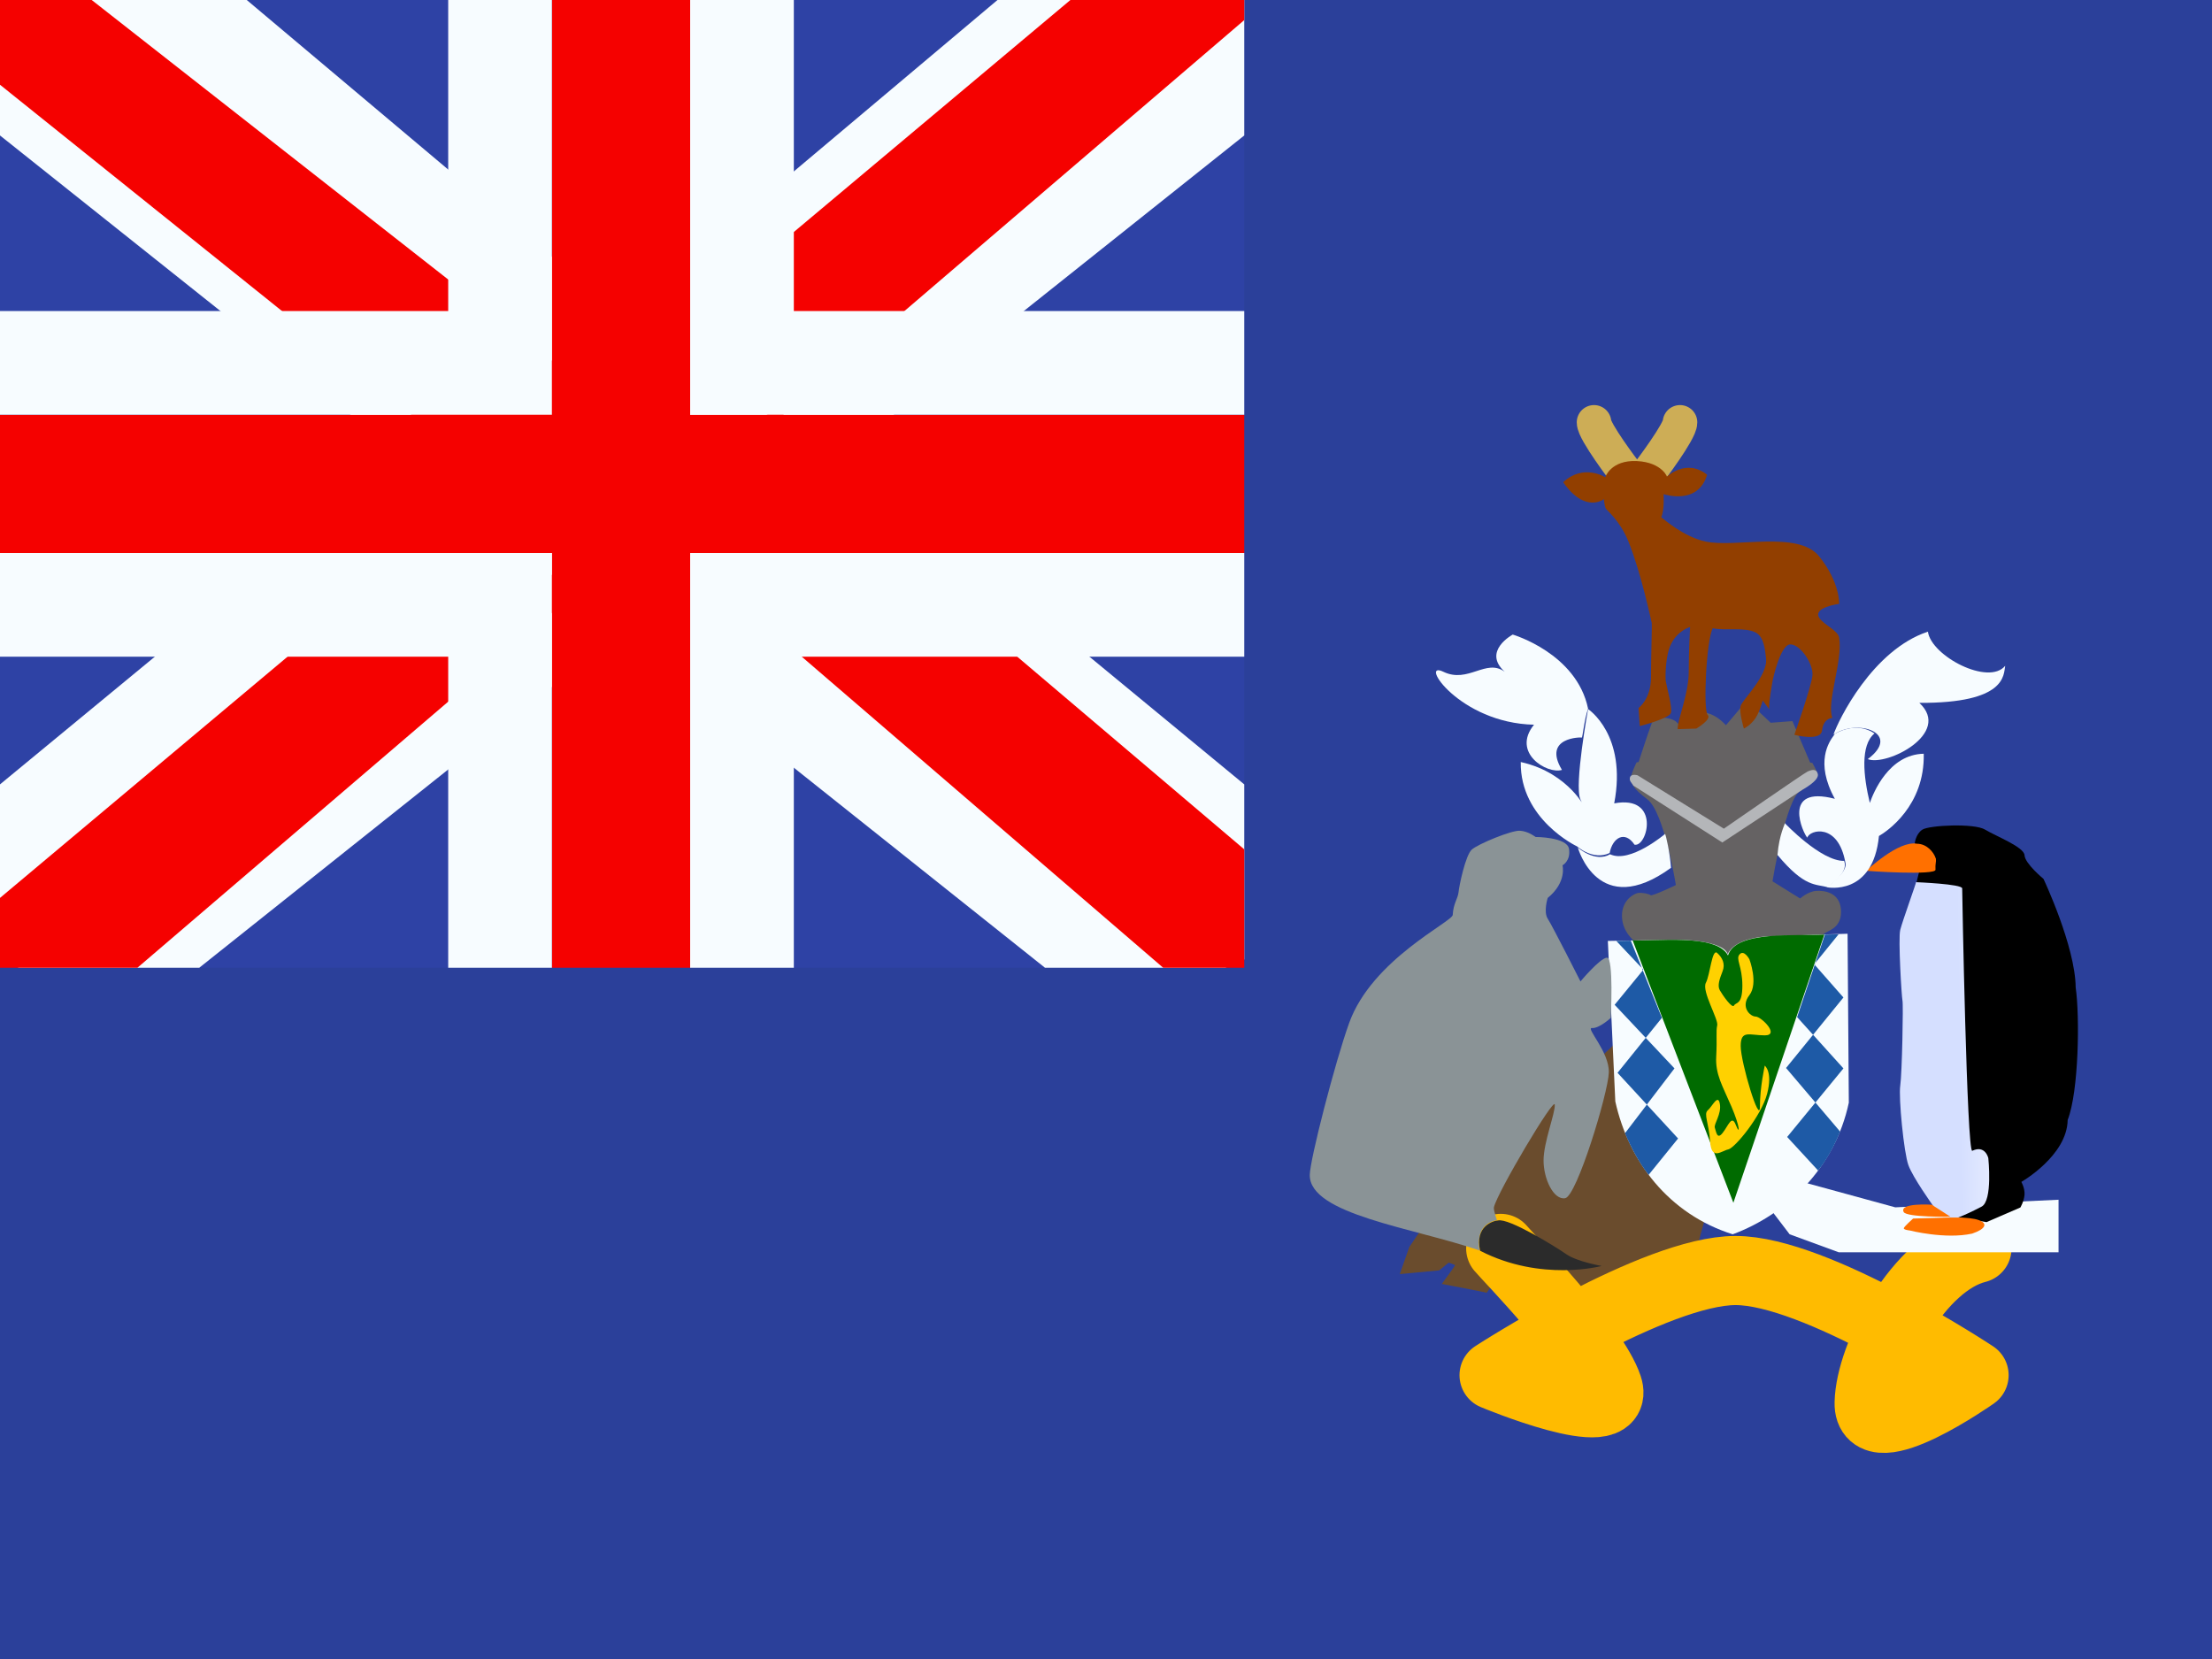 <svg width="16" height="12" viewBox="0 0 16 12" fill="none" xmlns="http://www.w3.org/2000/svg">
<g clip-path="url(#clip0_270_55012)">
<rect width="16" height="12" fill="white"/>
<path fill-rule="evenodd" clip-rule="evenodd" d="M0 0H16V12H0V0Z" fill="#2B409A"/>
<path d="M11.752 3.412C11.752 3.412 11.53 3.121 11.53 3.055" stroke="#CDAD56" stroke-width="0.25" stroke-linecap="round"/>
<path d="M11.931 3.412C11.931 3.412 12.152 3.121 12.152 3.055" stroke="#CDAD56" stroke-width="0.25" stroke-linecap="round"/>
<path d="M12.159 9.276C12.128 9.276 12.017 9.216 12.017 9.216C12.017 9.216 11.936 9.343 11.894 9.351C11.851 9.358 11.632 9.272 11.632 9.272C11.632 9.272 11.479 9.392 11.444 9.385C11.409 9.377 11.056 9.302 11.056 9.302L10.863 9.182C10.863 9.182 10.756 9.355 10.752 9.351C10.748 9.347 10.429 9.287 10.429 9.287C10.429 9.287 10.525 9.156 10.525 9.152C10.525 9.148 10.479 9.133 10.479 9.133L10.41 9.189L10.125 9.216L10.194 9.02L10.306 8.855L11.671 7.559L12.344 8.772L12.244 9.137C12.244 9.137 12.19 9.276 12.159 9.276Z" fill="#6A4C2D"/>
<path d="M10.855 9.03C10.903 9.088 11.529 9.728 11.63 10.031C11.732 10.334 10.807 9.947 10.807 9.947C10.807 9.947 11.972 9.19 12.554 9.19C13.136 9.19 14.279 9.947 14.279 9.947C14.279 9.947 13.512 10.487 13.52 10.147C13.527 9.806 13.88 9.135 14.3 9.03" stroke="#FFBB00" stroke-width="0.5" stroke-linecap="round" stroke-linejoin="round"/>
<path d="M14.89 9.058V8.678L13.709 8.733L13.069 8.558L12.8 8.738L12.945 8.928L13.3 9.058H14.89Z" fill="#F7FCFF"/>
<g filter="url(#filter0_d_270_55012)">
<path d="M11.969 4.933C11.976 4.949 12.119 4.92 12.149 5.006C12.303 4.779 12.484 4.996 12.484 4.996L12.636 4.816L12.808 4.978L12.965 4.966L13.13 5.352L11.831 5.328C11.831 5.328 11.963 4.917 11.969 4.933Z" fill="#656263"/>
</g>
<path d="M13.316 6.577C13.305 6.455 13.197 6.44 13.136 6.444C13.076 6.449 13.021 6.499 13.021 6.499L12.821 6.375C12.821 6.375 12.921 5.757 13.028 5.719C13.129 5.647 13.147 5.617 13.147 5.6C13.147 5.584 13.109 5.518 13.109 5.518L12.456 5.442L11.838 5.514C11.838 5.514 11.79 5.61 11.797 5.639C11.803 5.667 11.805 5.698 11.916 5.782C12.038 5.874 12.122 6.402 12.122 6.402C12.122 6.402 11.949 6.485 11.939 6.475C11.928 6.465 11.876 6.455 11.849 6.459C11.822 6.463 11.732 6.508 11.732 6.624C11.732 6.74 11.822 6.807 11.822 6.807C11.822 6.807 12.412 7.24 12.5 7.399C12.585 7.207 13.147 6.775 13.213 6.742C13.241 6.726 13.326 6.699 13.316 6.577Z" fill="#656263"/>
<path d="M13.905 6.001C13.954 5.969 14.281 5.953 14.359 6.001C14.438 6.049 14.64 6.126 14.644 6.186C14.647 6.247 14.781 6.357 14.781 6.357C14.781 6.357 15.011 6.843 15.014 7.143C15.044 7.348 15.037 7.894 14.956 8.101C14.952 8.36 14.621 8.549 14.621 8.549C14.621 8.549 14.647 8.594 14.644 8.642C14.64 8.69 14.614 8.734 14.614 8.734L14.369 8.84L14.098 8.795L13.791 7.898L13.863 6.381L13.882 6.304L13.85 6.1C13.85 6.1 13.856 6.033 13.905 6.001Z" fill="black"/>
<path d="M12.131 6.797C12.131 6.797 12.462 6.797 12.497 6.902C12.56 6.762 12.846 6.771 12.846 6.771C13.019 6.765 13.191 6.759 13.364 6.754C13.367 7.161 13.37 7.569 13.373 7.976C13.272 8.45 12.92 8.785 12.533 8.928C12.071 8.782 11.78 8.401 11.684 7.967C11.666 7.58 11.648 7.193 11.63 6.806C11.797 6.803 11.964 6.8 12.131 6.797Z" fill="#F7FCFF"/>
<path d="M11.809 6.801L12.538 8.7L13.196 6.76C12.992 6.773 12.554 6.729 12.499 6.911C12.415 6.748 11.954 6.813 11.809 6.801V6.801Z" fill="#006B00"/>
<path fill-rule="evenodd" clip-rule="evenodd" d="M12.654 6.939C12.654 6.939 12.72 7.112 12.654 7.198C12.587 7.283 12.659 7.353 12.699 7.353C12.739 7.353 12.877 7.489 12.765 7.489C12.654 7.489 12.591 7.447 12.591 7.566C12.591 7.686 12.73 8.145 12.73 8.004C12.73 7.864 12.765 7.708 12.765 7.708C12.765 7.708 12.824 7.752 12.782 7.912C12.74 8.072 12.549 8.304 12.501 8.314C12.454 8.323 12.38 8.397 12.37 8.26C12.361 8.122 12.321 8.058 12.353 8.031C12.385 8.004 12.427 7.909 12.44 7.984C12.454 8.059 12.394 8.131 12.404 8.158C12.414 8.185 12.419 8.247 12.46 8.195C12.501 8.144 12.526 8.059 12.556 8.138C12.587 8.216 12.588 8.154 12.524 8.004C12.46 7.855 12.406 7.771 12.414 7.64C12.421 7.508 12.411 7.459 12.421 7.417C12.432 7.374 12.307 7.169 12.339 7.109C12.37 7.05 12.383 6.859 12.421 6.893C12.46 6.928 12.48 6.974 12.46 7.025C12.44 7.077 12.42 7.128 12.44 7.163C12.46 7.198 12.529 7.298 12.543 7.273C12.556 7.247 12.603 7.272 12.603 7.129C12.603 6.986 12.551 6.936 12.584 6.902C12.616 6.868 12.654 6.939 12.654 6.939Z" fill="#FFD100"/>
<path d="M13.2 6.76L13.299 6.758L13.123 6.975L13.334 7.215L12.919 7.725L13.31 8.185C13.268 8.288 13.218 8.382 13.151 8.467L12.927 8.224L13.334 7.728L12.999 7.357L13.2 6.76Z" fill="#1E5AA6"/>
<path d="M11.691 6.806L11.887 7.014L11.679 7.268L12.112 7.728L11.754 8.197C11.797 8.3 11.858 8.414 11.925 8.498L12.138 8.235L11.7 7.76L12.021 7.362L11.796 6.804L11.691 6.806Z" fill="#1E5AA6"/>
<path d="M14.193 6.426C14.193 6.457 14.227 8.342 14.266 8.324C14.36 8.279 14.382 8.377 14.382 8.377C14.382 8.377 14.415 8.686 14.333 8.728C14.186 8.805 14.122 8.821 14.122 8.821L13.98 8.718C13.98 8.718 13.836 8.517 13.804 8.428C13.771 8.338 13.732 7.939 13.745 7.853C13.758 7.767 13.768 7.262 13.761 7.237C13.755 7.211 13.729 6.79 13.745 6.726C13.761 6.662 13.863 6.381 13.859 6.381C13.859 6.381 14.193 6.394 14.193 6.426Z" fill="url(#paint0_linear_270_55012)"/>
<path d="M13.866 6.103C13.934 6.103 13.987 6.16 14.003 6.212C14.006 6.234 13.997 6.25 14 6.291C14.003 6.333 13.503 6.301 13.5 6.298C13.5 6.298 13.732 6.077 13.866 6.103Z" fill="#FF7000"/>
<path d="M14.204 6.255C14.204 6.283 14.182 6.305 14.155 6.305C14.127 6.305 14.104 6.283 14.104 6.255C14.104 6.228 14.127 6.205 14.155 6.205C14.182 6.205 14.204 6.228 14.204 6.255Z" fill="black"/>
<path d="M12.91 5.954C12.91 5.954 13.171 6.23 13.339 6.227C13.37 6.308 13.262 6.383 13.22 6.418C13.134 6.392 13.056 6.423 12.857 6.184C12.87 6.031 12.913 5.96 12.91 5.954Z" fill="#F7FCFF"/>
<path d="M13.945 4.569C13.97 4.746 14.384 4.962 14.504 4.816C14.492 4.881 14.514 5.087 13.883 5.084C14.122 5.305 13.645 5.545 13.51 5.491C13.758 5.305 13.44 5.194 13.262 5.314C13.296 5.212 13.544 4.701 13.945 4.569Z" fill="#F7FCFF"/>
<path fill-rule="evenodd" clip-rule="evenodd" d="M13.525 5.808C13.478 5.614 13.455 5.39 13.559 5.305C13.422 5.212 13.272 5.308 13.272 5.308C13.271 5.31 13.268 5.314 13.264 5.32C13.232 5.364 13.125 5.512 13.272 5.778C12.88 5.676 13.044 6.032 13.073 6.059C13.088 6.002 13.296 5.948 13.348 6.239C13.366 6.297 13.26 6.382 13.226 6.409C13.219 6.415 13.215 6.419 13.216 6.418C13.216 6.418 13.548 6.485 13.591 6.047C13.648 6.014 13.923 5.83 13.915 5.452C13.662 5.457 13.55 5.735 13.525 5.808Z" fill="#F7FCFF"/>
<path d="M12.044 6.032C12.044 6.032 11.79 6.248 11.646 6.179C11.539 6.242 11.413 6.131 11.413 6.131C11.413 6.131 11.56 6.66 12.087 6.277C12.078 6.161 12.05 6.041 12.044 6.032Z" fill="#F7FCFF"/>
<path d="M11.643 6.17C11.664 6.059 11.753 6.005 11.823 6.11C11.918 6.128 12.013 5.748 11.676 5.811C11.771 5.314 11.487 5.129 11.487 5.129C11.487 5.129 11.386 5.679 11.431 5.781C11.477 5.883 11.364 5.592 11 5.512C10.994 5.928 11.407 6.122 11.407 6.122C11.407 6.122 11.523 6.227 11.643 6.17Z" fill="#F7FCFF"/>
<path d="M11.298 5.569C11.191 5.602 10.931 5.445 11.096 5.242C10.554 5.23 10.259 4.772 10.44 4.859C10.62 4.946 10.749 4.76 10.884 4.859C10.719 4.71 10.942 4.59 10.942 4.59C10.942 4.59 11.404 4.725 11.487 5.126C11.459 5.203 11.447 5.341 11.441 5.335C11.441 5.332 11.154 5.33 11.298 5.569Z" fill="#F7FCFF"/>
<path d="M12.348 3.434C12.28 3.66 12.033 3.574 12.033 3.574C12.033 3.574 12.041 3.687 12.016 3.741C12.037 3.758 12.182 3.884 12.336 3.917C12.556 3.964 13.008 3.835 13.159 4.025C13.311 4.215 13.303 4.368 13.303 4.368C13.303 4.368 13.106 4.393 13.161 4.471C13.196 4.522 13.294 4.56 13.303 4.612C13.331 4.779 13.21 5.08 13.254 5.193C13.185 5.2 13.18 5.279 13.18 5.279C13.176 5.368 12.979 5.315 12.979 5.315C12.979 5.315 13.102 4.967 13.11 4.886C13.118 4.805 13.024 4.661 12.95 4.661C12.877 4.661 12.823 4.918 12.823 4.918C12.823 4.918 12.787 5.112 12.799 5.13C12.811 5.148 12.75 5.067 12.75 5.067C12.75 5.067 12.73 5.145 12.699 5.193C12.663 5.247 12.614 5.27 12.614 5.27C12.614 5.27 12.578 5.152 12.59 5.107C12.602 5.062 12.791 4.886 12.774 4.76C12.767 4.704 12.761 4.607 12.699 4.575C12.62 4.534 12.476 4.564 12.389 4.544C12.341 4.635 12.319 5.139 12.352 5.171C12.385 5.202 12.27 5.27 12.27 5.27L12.135 5.274C12.133 5.206 12.215 5.019 12.215 4.862C12.215 4.704 12.225 4.535 12.225 4.535C12.225 4.535 12.134 4.56 12.086 4.661C12.045 4.745 12.045 4.904 12.049 4.927C12.057 4.976 12.098 5.116 12.086 5.157C12.073 5.198 11.861 5.252 11.861 5.252L11.852 5.121C11.852 5.121 11.942 5.058 11.942 4.9C11.942 4.742 11.951 4.517 11.947 4.503C11.944 4.495 11.873 4.15 11.779 3.917C11.716 3.762 11.62 3.69 11.615 3.678C11.602 3.646 11.602 3.61 11.602 3.61C11.602 3.61 11.467 3.718 11.307 3.488C11.454 3.351 11.611 3.452 11.611 3.452C11.611 3.452 11.652 3.326 11.84 3.335C12.028 3.344 12.065 3.461 12.057 3.448C12.057 3.448 12.197 3.313 12.348 3.434Z" fill="#923F00"/>
<path d="M11.814 5.682L12.458 6.094L13.038 5.712C13.038 5.712 13.159 5.647 13.149 5.6C13.138 5.553 13.097 5.572 13.076 5.58C13.055 5.588 12.469 5.994 12.469 5.994L11.845 5.608C11.845 5.608 11.799 5.594 11.79 5.623C11.782 5.651 11.808 5.667 11.814 5.682Z" fill="#B4B6B9"/>
<path d="M13.973 8.714C13.973 8.714 13.734 8.698 13.77 8.767C13.791 8.806 14.108 8.801 14.108 8.801L13.973 8.714Z" fill="#FF7000"/>
<path d="M14.088 8.807L13.838 8.814C13.838 8.814 13.775 8.87 13.771 8.883C13.767 8.896 13.812 8.9 13.812 8.9C13.812 8.9 14.07 8.966 14.265 8.923C14.363 8.89 14.381 8.849 14.312 8.825C14.243 8.8 14.089 8.808 14.088 8.807Z" fill="#FF7000"/>
<path d="M11.195 6.495C11.195 6.495 11.163 6.595 11.195 6.645C11.228 6.695 11.432 7.099 11.432 7.099C11.432 7.099 11.572 6.931 11.623 6.927C11.674 6.922 11.651 7.363 11.651 7.363C11.651 7.363 11.567 7.44 11.516 7.436C11.465 7.431 11.642 7.608 11.637 7.758C11.632 7.908 11.405 8.654 11.321 8.667C11.237 8.681 11.165 8.527 11.165 8.394C11.165 8.261 11.251 8.049 11.246 7.99C11.242 7.931 10.831 8.624 10.806 8.732C10.801 8.752 10.828 8.826 10.828 8.826C10.828 8.826 10.667 8.84 10.702 9.045C10.228 8.881 9.469 8.785 9.474 8.498C9.475 8.389 9.656 7.684 9.759 7.399C9.924 6.94 10.505 6.668 10.508 6.618C10.512 6.536 10.545 6.5 10.55 6.454C10.554 6.409 10.6 6.186 10.646 6.145C10.693 6.104 10.935 6.004 10.995 6.009C11.056 6.013 11.107 6.054 11.107 6.054C11.107 6.054 11.335 6.054 11.349 6.14C11.363 6.227 11.302 6.259 11.302 6.259C11.302 6.259 11.335 6.381 11.195 6.495Z" fill="#8A9396"/>
<path d="M11.331 9.073C11.408 9.126 11.585 9.157 11.585 9.157C11.585 9.157 11.149 9.275 10.706 9.047C10.666 8.869 10.801 8.83 10.835 8.828C10.913 8.808 11.254 9.019 11.331 9.073Z" fill="#2B2B2B"/>
<g clip-path="url(#clip1_270_55012)">
<rect width="9" height="7" fill="#2E42A5"/>
<path d="M-1.002 6.5L0.978 7.369L9.045 0.944L10.09 -0.346L7.972 -0.637L4.682 2.132L2.033 3.997L-1.002 6.5Z" fill="#F7FCFF"/>
<path d="M-0.731 7.108L0.278 7.613L9.714 -0.466H8.298L-0.731 7.108Z" fill="#F50100"/>
<path d="M10.002 6.5L8.022 7.369L-0.045 0.944L-1.09 -0.346L1.028 -0.637L4.318 2.132L6.967 3.997L10.002 6.5Z" fill="#F7FCFF"/>
<path d="M9.935 6.937L8.926 7.441L4.907 3.982L3.716 3.595L-1.19 -0.342H0.227L5.13 3.502L6.433 3.965L9.935 6.937Z" fill="#F50100"/>
<path fill-rule="evenodd" clip-rule="evenodd" d="M4.992 0H3.992V3H0V4H3.992V7H4.992V4H9V3H4.992V0Z" fill="#F50100"/>
<path fill-rule="evenodd" clip-rule="evenodd" d="M3.242 -0.75H5.742V2.25H9.75V4.75H5.742V7.75H3.242V4.75H-0.75V2.25H3.242V-0.75ZM3.992 3H0V4H3.992V7H4.992V4H9V3H4.992V0H3.992V3Z" fill="#F7FCFF"/>
</g>
</g>
<defs>
<filter id="filter0_d_270_55012" x="11.831" y="4.816" width="1.299" height="0.787" filterUnits="userSpaceOnUse" color-interpolation-filters="sRGB">
<feFlood flood-opacity="0" result="BackgroundImageFix"/>
<feColorMatrix in="SourceAlpha" type="matrix" values="0 0 0 0 0 0 0 0 0 0 0 0 0 0 0 0 0 0 127 0" result="hardAlpha"/>
<feOffset dy="0.25"/>
<feColorMatrix type="matrix" values="0 0 0 0 1 0 0 0 0 1 0 0 0 0 1 0 0 0 1 0"/>
<feBlend mode="normal" in2="BackgroundImageFix" result="effect1_dropShadow_270_55012"/>
<feBlend mode="normal" in="SourceGraphic" in2="effect1_dropShadow_270_55012" result="shape"/>
</filter>
<linearGradient id="paint0_linear_270_55012" x1="14.177" y1="7.804" x2="14.749" y2="7.794" gradientUnits="userSpaceOnUse">
<stop stop-color="#D5DFFF"/>
<stop offset="1" stop-color="white"/>
</linearGradient>
<clipPath id="clip0_270_55012">
<rect width="16" height="12" fill="white"/>
</clipPath>
<clipPath id="clip1_270_55012">
<rect width="9" height="7" fill="white"/>
</clipPath>
</defs>
</svg>
